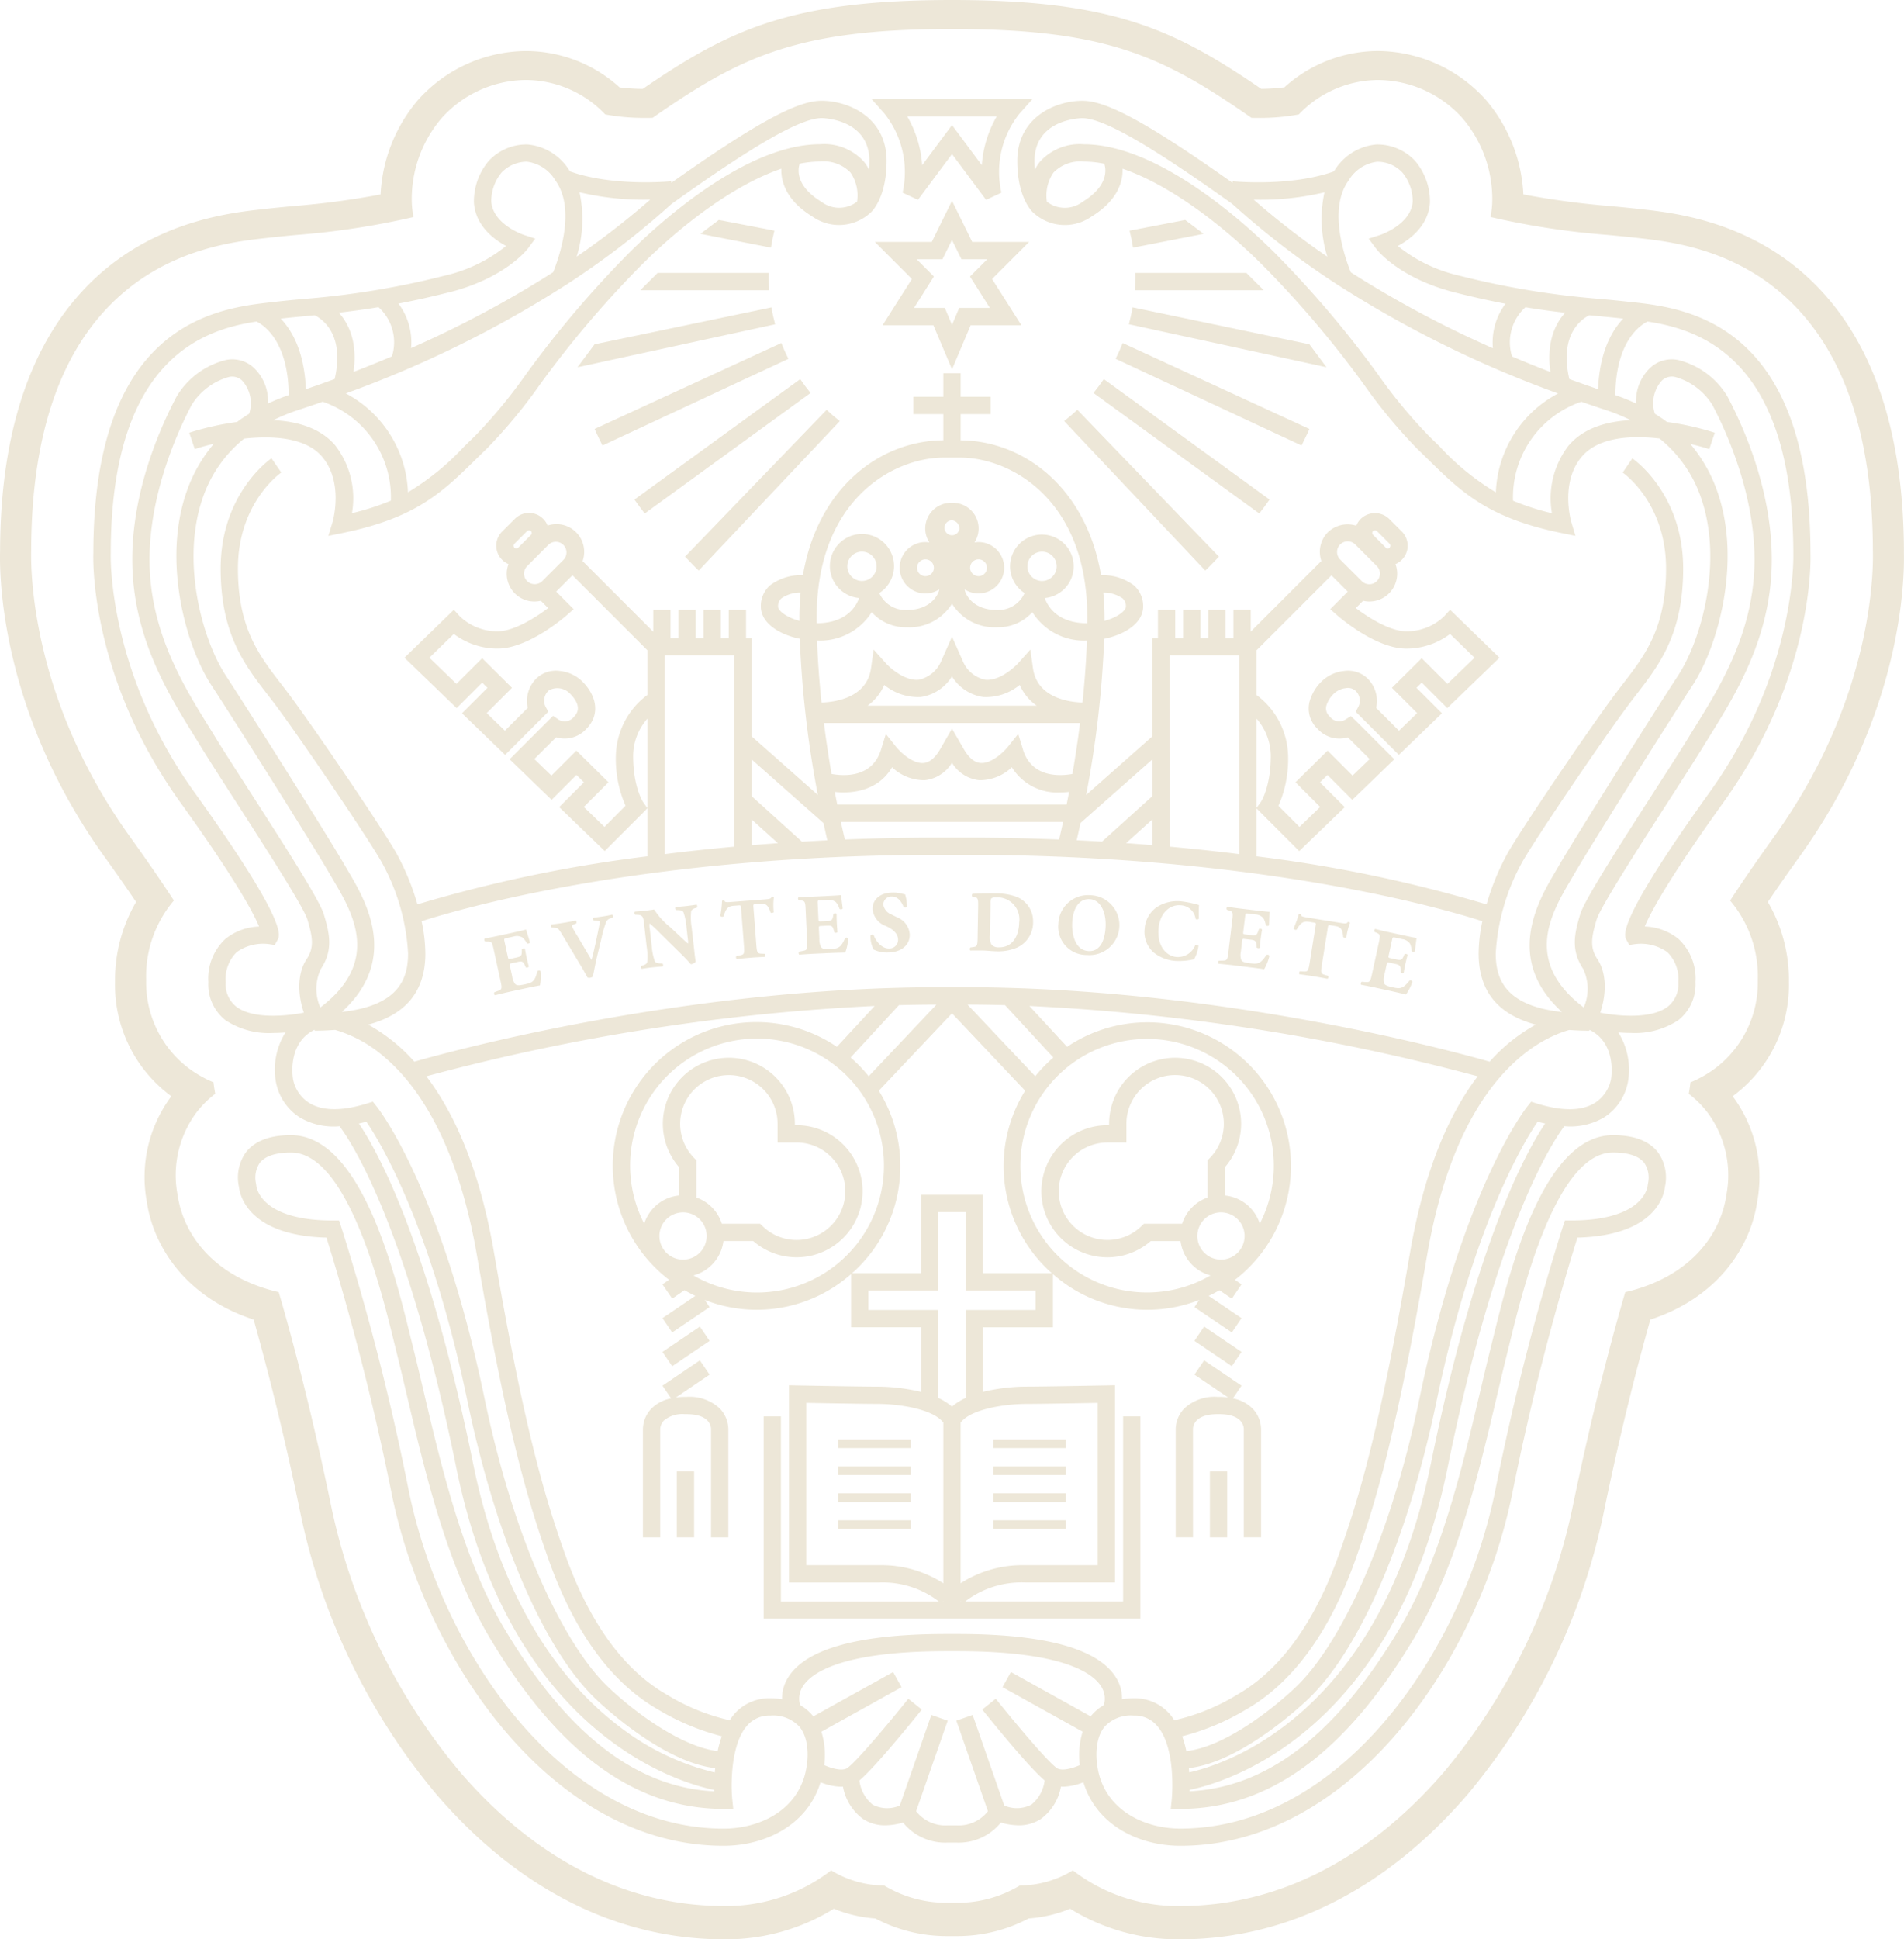 <svg xmlns="http://www.w3.org/2000/svg" xmlns:xlink="http://www.w3.org/1999/xlink" width="220.986" height="225" viewBox="0 0 220.986 225">
  <defs>
    <clipPath id="clip-path">
      <rect id="Rectangle_174" data-name="Rectangle 174" width="220.986" height="225" fill="#ede7d8"/>
    </clipPath>
  </defs>
  <g id="Group_120" data-name="Group 120" clip-path="url(#clip-path)">
    <path id="Path_848" data-name="Path 848" d="M220.977,64.029c-.031-14.676-3.964-25.552-11.688-32.328-6.942-6.089-15.076-7.007-18.543-7.4l-.325-.037c-1.172-.133-2.353-.246-3.594-.363a94.7,94.7,0,0,1-10.018-1.345,18.279,18.279,0,0,0-4.35-10.966,17,17,0,0,0-12.47-5.673c-.249,0-.5.006-.712.016a16.267,16.267,0,0,0-10.209,4.2,23.4,23.4,0,0,1-2.686.178C136.181,3.308,128.932,0,110.492,0S84.8,3.307,74.6,10.315a23.173,23.173,0,0,1-2.685-.177,16.2,16.2,0,0,0-10.17-4.2c-.254-.012-.509-.018-.759-.018a16.973,16.973,0,0,0-12.461,5.67,18.281,18.281,0,0,0-4.354,10.969A94.836,94.836,0,0,1,34.15,23.9c-1.232.115-2.415.229-3.579.362l-.317.036c-3.475.392-11.615,1.311-18.552,7.391C3.965,38.47.032,49.354.01,63.942-.076,66.924.1,82.648,12.122,99.394c1.366,1.9,2.6,3.663,3.672,5.256a17.942,17.942,0,0,0-2.441,9.3,16.008,16.008,0,0,0,6.224,13.006c.1.078.2.156.308.232a15.694,15.694,0,0,0-2.837,12.286c.744,5.025,4.4,11.007,12.389,13.624,1.462,5.171,3.447,12.833,5.438,22.5a74.288,74.288,0,0,0,15.857,32.681C60.185,219.22,71.685,225,83.988,225a23.748,23.748,0,0,0,12.793-3.548,15.656,15.656,0,0,0,4.811,1.127,17.758,17.758,0,0,0,8.342,2.048h1.12a17.737,17.737,0,0,0,8.341-2.049,15.612,15.612,0,0,0,4.811-1.126A23.753,23.753,0,0,0,137,225c12.3,0,23.8-5.78,33.256-16.714A74.288,74.288,0,0,0,186.11,175.6c1.99-9.667,3.975-17.329,5.437-22.5,7.993-2.618,11.646-8.6,12.391-13.624a15.7,15.7,0,0,0-2.838-12.286c.1-.075.2-.151.3-.229a16.01,16.01,0,0,0,6.227-13.009,17.93,17.93,0,0,0-2.442-9.3c1.079-1.6,2.308-3.356,3.673-5.256,11.967-16.668,12.2-32.264,12.113-35.365M200.8,104.482a13.574,13.574,0,0,1,3.217,9.223,12.474,12.474,0,0,1-4.819,10.147,13.114,13.114,0,0,1-3,1.726c-.042.4-.091.727-.137.984-.017.111-.037.226-.059.342a11.569,11.569,0,0,1,2.181,2.174,12.187,12.187,0,0,1,2.188,9.564c-.638,4.476-4.09,9.5-11.741,11.278-1.467,5.024-3.761,13.546-6.059,24.706a70.573,70.573,0,0,1-15.052,31.048c-8.747,10.117-19.3,15.464-30.524,15.464A19.879,19.879,0,0,1,124.52,217a11.9,11.9,0,0,1-6.151,1.757,14.031,14.031,0,0,1-7.316,2.007h-1.12a14.031,14.031,0,0,1-7.316-2.007A11.914,11.914,0,0,1,96.466,217a19.878,19.878,0,0,1-12.478,4.135c-11.223,0-21.778-5.347-30.523-15.464a70.552,70.552,0,0,1-15.052-31.048c-2.3-11.159-4.593-19.682-6.06-24.706-7.651-1.775-11.1-6.8-11.74-11.278a12.182,12.182,0,0,1,2.186-9.563,11.562,11.562,0,0,1,2.183-2.176c-.023-.12-.046-.241-.064-.358-.044-.25-.1-.578-.136-.969a13.092,13.092,0,0,1-3-1.726A12.472,12.472,0,0,1,16.965,113.7a13.576,13.576,0,0,1,3.217-9.223c-1.215-1.868-2.871-4.3-5.127-7.444C3.616,81.1,3.553,66.169,3.621,63.8c.021-13.6,3.541-23.576,10.461-29.639,6.087-5.332,13.173-6.133,16.578-6.518l.321-.036c1.142-.131,2.3-.242,3.508-.355a90.949,90.949,0,0,0,13.5-2.069,12.449,12.449,0,0,1-.186-1.466,14.431,14.431,0,0,1,3.449-10.006A13.266,13.266,0,0,1,60.99,9.279c.195,0,.393.005.592.014a12.776,12.776,0,0,1,8.66,3.979,24.6,24.6,0,0,0,4.7.406c.29,0,.561,0,.806-.01C85.972,6.552,92.522,3.362,110.492,3.362s24.522,3.19,34.751,10.307c.245.007.516.011.806.011a24.65,24.65,0,0,0,4.7-.406,12.8,12.8,0,0,1,8.689-3.981c.171-.008.363-.013.556-.013a13.283,13.283,0,0,1,9.745,4.431,14.441,14.441,0,0,1,3.446,10A12.269,12.269,0,0,1,173,25.18a90.926,90.926,0,0,0,13.5,2.069c1.209.113,2.368.224,3.515.355l.324.037c3.4.384,10.486,1.185,16.573,6.526,6.919,6.069,10.438,16.05,10.459,29.668.072,2.383.014,17.256-11.437,33.2-2.253,3.139-3.91,5.575-5.125,7.444" transform="translate(0 0)" fill="#ede7d8"/>
    <path id="Path_849" data-name="Path 849" d="M104.428,22.318l1.781.832,3.955-5.312,3.955,5.312,1.781-.832a10.794,10.794,0,0,1,2.109-9.182l1.484-1.668H100.837l1.484,1.67a10.9,10.9,0,0,1,2.107,9.18m10.924-8.844a13.071,13.071,0,0,0-1.726,5.653l-3.462-4.651L106.7,19.128a13.058,13.058,0,0,0-1.725-5.653Z" transform="translate(0.329 0.037)" fill="#ede7d8"/>
    <path id="Path_850" data-name="Path 850" d="M76.384,165.234a1.55,1.55,0,0,1,.445-.951,3.328,3.328,0,0,1,2.391-.722h.228c2.663,0,2.829,1.41,2.835,1.692v12.6h2.007V165.269a3.521,3.521,0,0,0-1.02-2.393,5.148,5.148,0,0,0-3.821-1.322H79.22a7.935,7.935,0,0,0-1.016.071l3.911-2.649-1.126-1.662-4.339,2.94,1,1.477a4.37,4.37,0,0,0-2.251,1.146,3.521,3.521,0,0,0-1.021,2.376v12.6h2.007Z" transform="translate(0.243 0.513)" fill="#ede7d8"/>
    <rect id="Rectangle_162" data-name="Rectangle 162" width="2.007" height="7.657" transform="translate(78.554 170.71)" fill="#ede7d8"/>
    <rect id="Rectangle_163" data-name="Rectangle 163" width="5.241" height="2.007" transform="matrix(0.828, -0.561, 0.561, 0.828, 76.892, 156.848)" fill="#ede7d8"/>
    <path id="Path_851" data-name="Path 851" d="M112.512,27.994l-2.35-4.771-2.35,4.771h-6.6l4.295,4.3-3.4,5.362H108l2.165,5.117,2.165-5.117h5.885l-3.4-5.362,4.295-4.3ZM111,35.645l-.837,1.974-.835-1.974h-3.569l2.3-3.639L106.058,30h3l1.1-2.236,1.1,2.236h3l-2.007,2.007,2.306,3.639Z" transform="translate(0.33 0.076)" fill="#ede7d8"/>
    <path id="Path_852" data-name="Path 852" d="M189.478,35.03l-.326-.037c-1.1-.126-2.212-.232-3.37-.341a97.067,97.067,0,0,1-16.469-2.715A17.448,17.448,0,0,1,162.2,28.5c1.469-.79,3.558-2.373,3.732-5.044a7.314,7.314,0,0,0-1.688-4.789,5.993,5.993,0,0,0-4.536-1.942,6.367,6.367,0,0,0-4.845,3c-.028.039-.046.082-.074.121-5.084,1.811-11.686,1.155-11.753,1.147l-.019.18c-11.1-7.859-15.042-9.518-17.444-9.518-3.03,0-7.537,1.858-7.537,6.977,0,3.363,1.064,5.072,1.57,5.694l0,.01.085.093c.054.061.1.105.125.134a5.378,5.378,0,0,0,6.835.525c2.918-1.784,3.667-3.936,3.6-5.554,5.551,1.883,11.722,6.66,16.257,11.193a118.923,118.923,0,0,1,11.808,13.916,60.3,60.3,0,0,0,6.124,7.376c.442.425.867.841,1.28,1.247,3.87,3.794,6.926,6.791,15.454,8.532l1.64.333-.48-1.605c-.014-.046-1.339-4.617,1.247-7.613,1.964-2.274,5.756-2.449,9-2.074a15.077,15.077,0,0,1,4.8,6.844c2.619,7.482.016,16.6-2.668,20.685-2.332,3.549-11.775,18.5-13.841,22.074l-.353.6c-2.008,3.4-6.007,10.18.736,16.335-6.734-.743-7.688-3.96-7.688-6.809a24.611,24.611,0,0,1,3.061-10.556c1.55-2.767,9.24-14.088,12.232-18.115.344-.465.694-.918,1.043-1.37,2.664-3.454,5.418-7.027,5.418-14.6,0-8.629-5.661-12.62-5.9-12.786L188.3,54.789c.206.143,5.034,3.6,5.034,11.134,0,6.892-2.429,10.043-5,13.378-.356.461-.712.924-1.065,1.4-3.019,4.062-10.8,15.517-12.37,18.331a28.793,28.793,0,0,0-2.4,5.859A161.65,161.65,0,0,0,145.8,99.316V93.748l4.959,4.959,5.286-5.1-2.877-2.877.866-.856,2.886,2.887,4.874-4.706L157.34,83.6l-.581-.551-.675.419a1.362,1.362,0,0,1-1.766-.358,1.252,1.252,0,0,1-.414-1.259,3.188,3.188,0,0,1,.891-1.422,2.345,2.345,0,0,1,1.374-.626,1.332,1.332,0,0,1,1.064.249,1.576,1.576,0,0,1,.428,1.829l-.348.655,5.008,5.009,5-4.828-2.954-2.954.613-.607,2.961,2.961L174,76.271l-5.731-5.562-.7.766a6.247,6.247,0,0,1-4.375,1.731c-1.9,0-4.408-1.59-5.866-2.695l.846-.846a3.268,3.268,0,0,0,.716.087,3.23,3.23,0,0,0,3.039-4.342,2.323,2.323,0,0,0,.737-3.779l-1.477-1.476a2.378,2.378,0,0,0-3.283,0,2.3,2.3,0,0,0-.521.8,3.314,3.314,0,0,0-3.295.752,3.235,3.235,0,0,0-.762,3.339l-8.2,8.2V70.707h-2.007V74h-.912v-3.29H140.2V74h-.913v-3.29h-2.007V74h-.912v-3.29h-2.007V74h-.646v11.39l-7.687,6.807a120.739,120.739,0,0,0,2.094-18.12c2.383-.486,4.52-1.818,4.52-3.74a3.194,3.194,0,0,0-1.044-2.439,6.009,6.009,0,0,0-3.837-1.2c-1.758-10.261-9.058-15.614-16.3-15.648V48.005h3.476V46H111.46V43.266h-2.007V46h-3.476v2.007h3.476v3.037c-7.246.034-14.545,5.388-16.3,15.648a6.011,6.011,0,0,0-3.838,1.2,3.194,3.194,0,0,0-1.044,2.439c0,1.922,2.138,3.255,4.52,3.74a120.858,120.858,0,0,0,2.095,18.12L87.2,85.387V74h-.646v-3.29H84.543V74H83.63v-3.29H81.623V74h-.912v-3.29H78.7V74h-.912v-3.29H75.786v2.548l-8.2-8.2A3.218,3.218,0,0,0,63.52,60.94a2.293,2.293,0,0,0-.514-.785,2.324,2.324,0,0,0-3.284,0l-1.476,1.476a2.316,2.316,0,0,0,.737,3.777,3.213,3.213,0,0,0,3.755,4.256l.846.847c-1.458,1.1-3.971,2.695-5.866,2.695a6.253,6.253,0,0,1-4.376-1.731l-.7-.766-5.732,5.562,6.057,5.848,2.961-2.961.613.607-2.953,2.954,5,4.828,5.01-5.009-.349-.655a1.587,1.587,0,0,1,.428-1.829,2.03,2.03,0,0,1,2.439.377c.72.719,1.388,1.77.477,2.681a1.363,1.363,0,0,1-1.751.368l-.685-.463-5.045,5.035,4.874,4.706,2.887-2.887.866.856L64.865,93.6l5.285,5.1,4.371-4.371.588-.6v5.583a161.6,161.6,0,0,0-26.694,5.574,28.884,28.884,0,0,0-2.4-5.859c-1.607-2.87-9.27-14.157-12.37-18.331-.352-.475-.709-.937-1.064-1.4-2.572-3.336-5-6.486-5-13.379,0-7.536,4.829-10.991,5.034-11.134l-.572-.825-.568-.827c-.241.166-5.9,4.157-5.9,12.786,0,7.577,2.754,11.148,5.419,14.6.348.451.7.9,1.043,1.369,3,4.034,10.686,15.358,12.23,18.115a24.6,24.6,0,0,1,3.061,10.556c0,2.849-.954,6.066-7.688,6.809,6.743-6.155,2.745-12.936.737-16.334l-.352-.6c-2.068-3.571-11.512-18.526-13.842-22.074-2.685-4.084-5.287-13.2-2.668-20.686A15.084,15.084,0,0,1,28.3,50.851c3.38-.368,7.133-.122,9.018,2.062,2.587,3,1.262,7.567,1.248,7.611l-.489,1.611,1.649-.337c8.529-1.741,11.585-4.737,15.454-8.533.414-.405.838-.821,1.279-1.246a60.164,60.164,0,0,0,6.126-7.378A119,119,0,0,1,74.4,30.726C78.93,26.191,85.1,21.415,90.652,19.533c-.064,1.617.685,3.77,3.6,5.553a5.378,5.378,0,0,0,6.8-.494c.027-.025.086-.084.164-.173l.079-.085,0-.01c.506-.622,1.57-2.332,1.57-5.694,0-5.119-4.508-6.977-7.536-6.977-2.4,0-6.345,1.659-17.445,9.518l-.018-.18c-.067.007-6.669.663-11.753-1.147-.028-.039-.046-.082-.074-.121a6.371,6.371,0,0,0-4.847-3,5.974,5.974,0,0,0-4.534,1.942,7.309,7.309,0,0,0-1.689,4.789c.177,2.672,2.264,4.255,3.733,5.044a17.471,17.471,0,0,1-7.11,3.441,97.092,97.092,0,0,1-16.47,2.715c-1.158.109-2.269.215-3.369.341l-.327.037c-6.173.7-20.628,2.331-20.627,29.1-.023.575-.452,14.233,10.08,28.9,6.486,9.033,8.518,12.884,9.153,14.43a6.538,6.538,0,0,0-3.908,1.437,6.277,6.277,0,0,0-1.979,5.013,5.269,5.269,0,0,0,2,4.422,9.12,9.12,0,0,0,5.514,1.477c.5,0,.976-.026,1.439-.062a8.107,8.107,0,0,0-1.1,5.789,6.249,6.249,0,0,0,2.758,4.069,7.716,7.716,0,0,0,4.614,1.024c1.262,1.658,7.79,11.3,13.543,39.57,6.31,31.007,25.858,36.6,29.966,37.434,0,.049,0,.113,0,.161-9.095-.446-17.084-6.64-24.389-18.9-4.758-7.98-7.306-18.8-9.352-27.493-.406-1.728-.794-3.373-1.175-4.9l-.3-1.21c-1.875-7.67-5.777-23.629-13.928-23.629-2.458,0-4.223.677-5.245,2.011a5.045,5.045,0,0,0-.788,4c.088.853,1,5.634,10.155,5.875a298.584,298.584,0,0,1,7.588,29.82c4.066,19.752,18.942,40.745,38.5,40.745,4.688,0,9.707-2.3,11.252-7.373a6.744,6.744,0,0,0,2.392.517c.071,0,.141-.009.213-.012a5.959,5.959,0,0,0,2.345,3.764,4.619,4.619,0,0,0,2.565.725,7.337,7.337,0,0,0,2.06-.323,6.283,6.283,0,0,0,5.12,2.329h1.12a6.283,6.283,0,0,0,5.12-2.329,7.331,7.331,0,0,0,2.06.323,4.611,4.611,0,0,0,2.564-.725,5.95,5.95,0,0,0,2.345-3.764c.071,0,.142.012.214.012a6.754,6.754,0,0,0,2.393-.517c1.544,5.071,6.562,7.373,11.251,7.373,19.558,0,34.433-20.992,38.5-40.745a298.536,298.536,0,0,1,7.586-29.82c9.157-.241,10.067-5.022,10.156-5.875a5.042,5.042,0,0,0-.788-4c-1.023-1.334-2.787-2.012-5.246-2.012-8.151,0-12.052,15.959-13.927,23.629l-.3,1.21c-.382,1.529-.771,3.175-1.178,4.9-2.047,8.692-4.594,19.51-9.35,27.488-7.307,12.256-15.295,18.449-24.389,18.9,0-.047,0-.111,0-.161,4.11-.839,23.657-6.428,29.964-37.433,5.754-28.27,12.282-37.91,13.544-39.57a7.709,7.709,0,0,0,4.613-1.024,6.232,6.232,0,0,0,2.75-4.024,8.164,8.164,0,0,0-1.1-5.834c.463.036.943.062,1.441.062a9.121,9.121,0,0,0,5.515-1.477,5.27,5.27,0,0,0,2-4.422,6.274,6.274,0,0,0-1.98-5.013,6.534,6.534,0,0,0-3.908-1.437c.636-1.546,2.667-5.4,9.153-14.43,10.533-14.671,10.1-28.329,10.081-28.863,0-26.813-14.455-28.447-20.628-29.144M159.327,61.574a.317.317,0,0,1,.445,0l1.477,1.476a.321.321,0,0,1,0,.446.269.269,0,0,1-.446,0l-1.476-1.477a.318.318,0,0,1,0-.445m-3.815,1.557a1.243,1.243,0,0,1,1.748,0l2.506,2.507a1.236,1.236,0,0,1-1.748,1.748l-2.506-2.506a1.237,1.237,0,0,1,0-1.749M145.8,75.415l8.7-8.7,1.891,1.892-2.033,2.032.8.706c.181.159,4.444,3.87,8.026,3.87a8.417,8.417,0,0,0,5.081-1.7l2.839,2.755-3.147,3.039-2.981-2.98-3.462,3.434,2.935,2.934-2.113,2.041-2.649-2.65a3.647,3.647,0,0,0-1.046-3.45,3.27,3.27,0,0,0-2.7-.826,4.359,4.359,0,0,0-2.577,1.2A5.183,5.183,0,0,0,151.95,81.4a3.23,3.23,0,0,0,.949,3.134,3.412,3.412,0,0,0,3.506.975l2.528,2.524-1.984,1.916-2.9-2.9-3.721,3.676,2.861,2.861-2.4,2.316-2.444-2.444a13.526,13.526,0,0,0,1.122-5.806,9.039,9.039,0,0,0-3.663-7.053Zm0,7.919a6.6,6.6,0,0,1,1.656,4.311c0,3.684-1.161,5.38-1.167,5.388l-.49.666ZM130.257,69.385a1.193,1.193,0,0,1,.382.949c0,.485-.956,1.254-2.477,1.662,0-.149,0-.3,0-.449,0-.982-.057-1.92-.144-2.834a3.866,3.866,0,0,1,2.235.672M92.749,71.547c0,.149,0,.3,0,.449-1.521-.408-2.477-1.178-2.477-1.662a1.2,1.2,0,0,1,.382-.949,3.858,3.858,0,0,1,2.235-.672c-.086.914-.143,1.852-.143,2.834m91.676-35.009,1.169.111c.95.09,1.867.18,2.774.278-1.335,1.4-2.747,3.884-2.919,8.19q-1.621-.549-3.341-1.178c-1.2-5.2,1.456-6.977,2.317-7.4m-7.406-.93c1.662.274,3.182.476,4.606.638-1.162,1.289-2.193,3.442-1.711,6.873-1.446-.556-2.938-1.159-4.453-1.8a5.474,5.474,0,0,1,1.558-5.712m-20.53-14.7a4.491,4.491,0,0,1,3.31-2.18,3.957,3.957,0,0,1,2.934,1.255,5.257,5.257,0,0,1,1.2,3.34c-.177,2.7-3.74,3.885-3.773,3.9l-1.34.427.841,1.128c.1.141,2.638,3.456,9.16,5.112,2.154.547,4.1.971,5.88,1.313a7.462,7.462,0,0,0-1.462,5.161,122.469,122.469,0,0,1-16.489-8.806c-.716-1.776-2.655-7.354-.261-10.646m-10.42,2.224a32,32,0,0,0,7.621-.86,14.743,14.743,0,0,0,.331,7.468,91.44,91.44,0,0,1-8.536-6.614c.189,0,.381.005.584.005m-20.457.245a3.4,3.4,0,0,1-4.137-.016,4.708,4.708,0,0,1,.758-3.372,4.332,4.332,0,0,1,3.529-1.285,12.038,12.038,0,0,1,2.375.252c.22.68.482,2.583-2.525,4.421m41.524,28.459c-.418-.41-.848-.831-1.294-1.261a58.786,58.786,0,0,1-5.909-7.133,120.752,120.752,0,0,0-12-14.131c-2.959-2.96-13.3-12.613-22.174-12.613a6.2,6.2,0,0,0-5.1,2.037,5.026,5.026,0,0,0-.576.9c-.026-.312-.045-.637-.045-1,0-4.913,5.475-4.97,5.53-4.97,2.41,0,7.756,3.051,17.335,9.892.124.089.364.308.727.632a96.2,96.2,0,0,0,11.529,8.773l.01.022.014-.007a127.916,127.916,0,0,0,25.622,12.633,13.562,13.562,0,0,0-7.223,11.469,29.643,29.643,0,0,1-6.455-5.242m14.938-.232a10,10,0,0,0-1.974,7.9,28.9,28.9,0,0,1-4.515-1.453A11.7,11.7,0,0,1,183.5,46.571q1.481.516,2.989,1.011a21.468,21.468,0,0,1,2.745,1.13c-2.728.131-5.418.875-7.157,2.889m.192,50.462.361-.616c2.055-3.55,11.459-18.442,13.783-21.977,2.91-4.429,5.729-14.323,2.884-22.451a17.4,17.4,0,0,0-3.147-5.552c1.307.308,2.168.591,2.2.6l.64-1.9a32.368,32.368,0,0,0-5.553-1.249c-.442-.336-.915-.647-1.4-.95a3.9,3.9,0,0,1,.83-3.868,1.686,1.686,0,0,1,1.529-.4,7.449,7.449,0,0,1,4.3,3.215c1.54,2.909,5.1,10.55,4.895,18.639-.2,7.953-4.029,14.126-6.824,18.634-.268.433-.528.852-.774,1.256-.876,1.436-2.38,3.772-3.972,6.247-4.771,7.416-8.186,12.788-8.66,14.373-.678,2.258-1.082,4.157.353,6.312a5.4,5.4,0,0,1,.067,4.473c-7.086-5.343-3.744-11.006-1.509-14.787M135.725,76H143.8V99.058q-3.81-.477-8.072-.866Zm-2.007,12.063v4.259l-5.845,5.283q-1.452-.086-2.944-.158c.123-.532.276-1.208.445-2Zm0,6.964v2.991q-1.5-.123-3.052-.232ZM97.143,93.315c-.093-.464-.189-.957-.286-1.472,2.2.239,5.1-.219,6.647-2.861a5.416,5.416,0,0,0,3.8,1.5,4.235,4.235,0,0,0,3.151-2.025,4.232,4.232,0,0,0,3.148,2.025,5.421,5.421,0,0,0,3.8-1.5,6.213,6.213,0,0,0,5.637,2.92,9.325,9.325,0,0,0,1.009-.061c-.1.515-.194,1.009-.287,1.474Zm26.209,2.007c-.183.842-.342,1.532-.462,2.04-3.488-.139-7.133-.22-10.94-.22h-2.987c-3.806,0-7.451.08-10.94.22-.121-.508-.28-1.2-.462-2.04ZM118.7,86.93l-.561-1.814L116.951,86.6c-.415.522-1.873,1.987-3.186,1.884-.713-.056-1.376-.615-1.971-1.666L110.456,84.5l-1.338,2.329c-.591,1.044-1.252,1.6-1.964,1.66-1.3.1-2.742-1.325-3.19-1.884l-1.183-1.485-.561,1.814c-1.026,3.321-4.378,3.074-5.741,2.823-.309-1.791-.617-3.786-.886-5.91h29.728c-.269,2.124-.576,4.119-.886,5.91-1.361.251-4.712.5-5.74-2.823m-18.041-5.094a5.807,5.807,0,0,0,1.941-2.412,6.207,6.207,0,0,0,4.233,1.4,5.087,5.087,0,0,0,3.624-2.394,5.1,5.1,0,0,0,3.634,2.394,6.19,6.19,0,0,0,4.232-1.4,5.785,5.785,0,0,0,1.973,2.412Zm-5.9-10.289c0-13.575,8.832-18.5,14.769-18.5h1.866c5.936,0,14.769,4.927,14.769,18.5,0,.241,0,.482-.006.722-1.453.005-3.961-.384-4.931-2.924a3.691,3.691,0,1,0-2.34-.579,3.323,3.323,0,0,1-3.2,1.963c-2.934,0-3.636-1.957-3.7-2.151,0,0-.024-.1-.055-.24a2.979,2.979,0,1,0,1.606-5.487,2.9,2.9,0,0,0-.47.047,2.974,2.974,0,0,0-2.5-4.6c-.038,0-.074.009-.112.011s-.074-.011-.113-.011a2.975,2.975,0,0,0-2.5,4.6,2.884,2.884,0,0,0-.469-.047,2.982,2.982,0,1,0,0,5.964,2.954,2.954,0,0,0,1.615-.483c-.031.126-.054.212-.055.216-.07.223-.774,2.18-3.706,2.18a3.322,3.322,0,0,1-3.2-1.963,3.723,3.723,0,1,0-2.341.578c-.969,2.54-3.476,2.929-4.93,2.924,0-.241-.006-.481-.006-.721M120.91,67.37a1.7,1.7,0,1,1,1.7-1.7,1.706,1.706,0,0,1-1.7,1.7m-8.349-1.536a.976.976,0,1,1,.976.976.977.977,0,0,1-.976-.976M111.32,61.28a.868.868,0,1,1-.863-.953.967.967,0,0,1,.863.953m-2.967,4.554a.976.976,0,1,1-.976-.975.978.978,0,0,1,.976.975m-6.646-.168a1.7,1.7,0,1,1-1.7-1.7,1.706,1.706,0,0,1,1.7,1.7m-6.9,8.609a7.064,7.064,0,0,0,6.331-3.289,5.3,5.3,0,0,0,4.1,1.75A5.782,5.782,0,0,0,110.458,70a5.781,5.781,0,0,0,5.226,2.735,5.3,5.3,0,0,0,4.1-1.749,7.065,7.065,0,0,0,6.332,3.288c-.083,2.454-.269,4.882-.515,7.2-1.723-.063-5.278-.607-5.747-4l-.3-2.147-1.445,1.614c-.019.021-1.95,2.091-3.806,1.884a3.61,3.61,0,0,1-2.555-2.088l-1.29-2.909-1.248,2.822a3.674,3.674,0,0,1-2.591,2.174c-1.568.176-3.287-1.3-3.812-1.883l-1.446-1.614-.3,2.147c-.468,3.392-4.023,3.935-5.746,4-.246-2.317-.431-4.744-.515-7.2M87.2,88.068l8.343,7.388c.169.788.321,1.464.445,2q-1.494.071-2.945.158L87.2,92.326Zm0,6.963,3.052,2.759q-1.552.108-3.052.232ZM77.116,76h8.073V98.193q-4.257.384-8.073.866ZM59.665,63.5a.321.321,0,0,1,0-.446l1.476-1.476a.319.319,0,0,1,.224-.091.316.316,0,0,1,.224.537L60.111,63.5a.321.321,0,0,1-.446,0m3.231,3.89a1.272,1.272,0,0,1-1.747,0,1.238,1.238,0,0,1,0-1.748l2.506-2.507A1.236,1.236,0,0,1,65.4,64.88ZM70.125,95.9l-2.4-2.316,2.861-2.861-3.722-3.676-2.9,2.9L61.98,88.029l2.528-2.524a3.414,3.414,0,0,0,3.507-.975c1.532-1.531,1.344-3.7-.477-5.518a4.351,4.351,0,0,0-2.577-1.2,3.273,3.273,0,0,0-2.7.826,3.644,3.644,0,0,0-1.045,3.45l-2.65,2.65-2.113-2.041,2.934-2.934-3.461-3.434-2.981,2.98L49.8,76.267l2.839-2.755a8.419,8.419,0,0,0,5.081,1.7c3.582,0,7.847-3.711,8.026-3.87l.8-.705L64.516,68.6l1.891-1.891,8.7,8.7v5.178a9.035,9.035,0,0,0-3.663,7.052,13.522,13.522,0,0,0,1.123,5.806Zm4.5-2.854c-.012-.016-1.174-1.712-1.174-5.4a6.6,6.6,0,0,1,1.656-4.31V93.729ZM49.333,110.568a18.53,18.53,0,0,0-.434-3.725c4.31-1.39,25.763-7.7,60.064-7.7h2.987c34.3,0,55.754,6.306,60.064,7.7a18.6,18.6,0,0,0-.434,3.725c0,4.347,2.19,7.078,6.633,8.272a20.2,20.2,0,0,0-5.356,4.3c-4.29-1.23-31.365-8.639-61.093-8.639h-2.612c-29.728,0-56.8,7.409-61.094,8.639a20.189,20.189,0,0,0-5.356-4.3c4.442-1.194,6.633-3.925,6.633-8.272m92.341,30.053a2.741,2.741,0,1,1-2.741,2.742,2.744,2.744,0,0,1,2.741-2.742m-4.5,1.318h-4.442l-.292.284a5.654,5.654,0,1,1-3.942-9.708H130.7v-2.173a5.654,5.654,0,1,1,9.708,3.943l-.284.292V138.9a4.735,4.735,0,0,0-2.955,3.043m4.961-3.279v-3.285a7.661,7.661,0,1,0-13.437-5.033v.167h-.2a7.661,7.661,0,1,0,5.032,13.437h3.46a4.729,4.729,0,0,0,3.482,3.989,14.709,14.709,0,1,1,5.711-6,4.727,4.727,0,0,0-4.048-3.276m-22.007-13.833-7.864-8.316q2.19.006,4.354.066l5.608,6.075a16.865,16.865,0,0,0-2.1,2.175m-1.175,1.679a16.575,16.575,0,0,0,3.1,21.171h-8v-9.1h-7.186v9.1H98.859a16.577,16.577,0,0,0,3.105-21.171l8.494-8.981Zm-7.489,57.152V165.022c1.179-1.591,5.177-2.178,7.676-2.178,1.576,0,6.167-.082,8.236-.121v18.833h-8.445a13.241,13.241,0,0,0-7.466,2.1m.048,2.1h-.048v-.047Zm.536-23.6a6.533,6.533,0,0,0-1.587,1.005,6.577,6.577,0,0,0-1.586-1.005V151.947h-8.12v-2.263h8.12v-9.1h3.173v9.1h8.118v2.263h-8.118Zm-10.057,19.4H93.541V162.722c2.07.039,6.66.121,8.237.121,2.5,0,6.5.587,7.676,2.178v18.637a13.238,13.238,0,0,0-7.466-2.1m7.466,4.159v.041h-.042Zm-17.033-53.2a5.654,5.654,0,1,1-3.943,9.708l-.292-.284H83.744A4.735,4.735,0,0,0,80.79,138.9v-4.319l-.284-.292a5.654,5.654,0,1,1,9.708-3.943v2.173Zm-13.182,8.105a2.741,2.741,0,1,1-2.74,2.742,2.745,2.745,0,0,1,2.74-2.742m4.689,3.325h3.459a7.661,7.661,0,1,0,5.033-13.437h-.2v-.167a7.661,7.661,0,1,0-13.437,5.034v3.284a4.724,4.724,0,0,0-4.048,3.277,14.73,14.73,0,1,1,5.711,6,4.73,4.73,0,0,0,3.482-3.989m16.862-19.117a16.8,16.8,0,0,0-2.1-2.175l5.608-6.076q2.166-.057,4.355-.066ZM97.1,121.415a16.666,16.666,0,0,0-19.48,27.03l-.77.531,1.138,1.652,1.421-.978c.408.238.828.456,1.257.66l-3.809,2.581,1.126,1.661,4.339-2.941-.562-.83a16.535,16.535,0,0,0,16.984-3v6.172h8.12v7.5a22.021,22.021,0,0,0-5.087-.612c-2,0-9.148-.138-9.22-.14l-1.023-.02v22.885h10.453a10.679,10.679,0,0,1,6.934,2.193H90.6V164.291H88.6v23.471h43.724V164.291h-2.007v21.465h-18.32a10.73,10.73,0,0,1,6.934-2.193h10.452V160.677l-1.023.02c-.071,0-7.223.14-9.219.14a22.054,22.054,0,0,0-5.086.611v-7.494h8.118v-6.171a16.537,16.537,0,0,0,16.984,3l-.561.83,4.34,2.941,1.125-1.661-3.81-2.581c.426-.2.843-.418,1.248-.654l1.436.976,1.129-1.66-.771-.524a16.668,16.668,0,0,0-19.477-27.034l-4.377-4.741a245.064,245.064,0,0,1,52.031,8.16c-3.17,4.179-6.165,10.612-7.868,20.553-3.558,20.775-5.986,28.553-8.171,34.74-2.835,8.034-6.829,13.568-11.871,16.448a24.168,24.168,0,0,1-7.3,2.972,6.46,6.46,0,0,0-.55-.747,5.367,5.367,0,0,0-4.155-1.8,8.784,8.784,0,0,0-1.362.106,4.582,4.582,0,0,0-.718-2.544c-2.084-3.336-8.276-5.028-18.4-5.028H109.85c-10.128,0-16.32,1.693-18.4,5.028a4.58,4.58,0,0,0-.717,2.544A8.784,8.784,0,0,0,89.366,197a5.364,5.364,0,0,0-4.155,1.8,6.262,6.262,0,0,0-.55.747,24.175,24.175,0,0,1-7.3-2.972c-5.04-2.88-9.034-8.414-11.871-16.448-2.183-6.187-4.612-13.965-8.17-34.74-1.7-9.941-4.7-16.374-7.868-20.553a245.064,245.064,0,0,1,52.031-8.16ZM28.881,47.968c-.485.3-.957.615-1.4.951a32.4,32.4,0,0,0-5.551,1.248l.64,1.9c.567-.191,1.328-.41,2.212-.617A17.387,17.387,0,0,0,21.62,57.02c-2.845,8.127-.026,18.022,2.884,22.451,2.323,3.535,11.727,18.427,13.783,21.977l.361.616c2.234,3.781,5.576,9.444-1.51,14.787a5.408,5.408,0,0,1,.067-4.473c1.437-2.154,1.032-4.052.354-6.312-.476-1.585-3.888-6.956-8.658-14.369-1.593-2.476-3.1-4.816-3.974-6.251q-.37-.606-.777-1.259c-2.793-4.507-6.621-10.68-6.822-18.631-.2-8.09,3.356-15.729,4.895-18.639a7.452,7.452,0,0,1,4.3-3.215,1.686,1.686,0,0,1,1.528.4,3.9,3.9,0,0,1,.831,3.868M40.816,59.5a10.007,10.007,0,0,0-1.976-7.9c-1.74-2.015-4.43-2.758-7.158-2.888a21.548,21.548,0,0,1,2.746-1.131q1.511-.494,2.989-1.011a11.705,11.705,0,0,1,7.914,11.478A28.959,28.959,0,0,1,40.816,59.5M99.439,23.357a3.394,3.394,0,0,1-4.137.016c-3.008-1.837-2.746-3.74-2.525-4.42a12.038,12.038,0,0,1,2.375-.252,4.33,4.33,0,0,1,3.528,1.285,4.709,4.709,0,0,1,.759,3.371M67.225,22.27a32,32,0,0,0,7.621.86c.2,0,.4,0,.584-.005a91.429,91.429,0,0,1-8.536,6.613,14.739,14.739,0,0,0,.331-7.467m-1.488,10.71.011-.023a96.311,96.311,0,0,0,11.525-8.77c.365-.325.6-.544.729-.633,9.578-6.842,14.925-9.893,17.335-9.893.055,0,5.53.057,5.53,4.97,0,.36-.019.686-.045,1a4.977,4.977,0,0,0-.577-.9,6.2,6.2,0,0,0-5.095-2.037c-8.872,0-19.216,9.653-22.174,12.613a120.649,120.649,0,0,0-12,14.13,58.8,58.8,0,0,1-5.909,7.134c-.447.43-.876.851-1.294,1.261a29.682,29.682,0,0,1-6.457,5.242A13.558,13.558,0,0,0,40.1,45.605,127.952,127.952,0,0,0,65.723,32.972Zm-13.642.9c6.523-1.655,9.055-4.971,9.16-5.112l.833-1.123-1.329-.431c-.037-.012-3.6-1.2-3.777-3.9a5.257,5.257,0,0,1,1.2-3.34,4.113,4.113,0,0,1,2.932-1.255,4.489,4.489,0,0,1,3.311,2.18c2.395,3.292.456,8.869-.26,10.646a122.455,122.455,0,0,1-16.488,8.8,7.47,7.47,0,0,0-1.463-5.161c1.785-.341,3.726-.765,5.88-1.312m-8.2,1.726a5.472,5.472,0,0,1,1.559,5.712c-1.517.641-3.008,1.244-4.454,1.8.484-3.431-.548-5.584-1.71-6.873,1.424-.163,2.943-.364,4.6-.638M35.32,36.649l1.17-.111c.86.424,3.516,2.205,2.317,7.4q-1.722.631-3.341,1.178c-.173-4.306-1.583-6.794-2.918-8.19.907-.1,1.823-.188,2.773-.278m-7.944,80.1a3.321,3.321,0,0,1-1.216-2.831,4.4,4.4,0,0,1,1.272-3.485,5.277,5.277,0,0,1,3.733-.935l.686.1.339-.6c.286-.508,1.154-2.052-9.672-17.13-10.109-14.081-9.71-27.52-9.7-27.693,0-22.488,10.666-25.968,16.92-26.906.844.409,3.678,2.271,3.739,8.532a23.974,23.974,0,0,0-2.413.979,5.316,5.316,0,0,0-1.628-4.133,3.659,3.659,0,0,0-3.234-.923,9.278,9.278,0,0,0-5.747,4.256c-2,3.787-5.336,11.373-5.128,19.629.216,8.494,4.208,14.935,7.123,19.637q.4.646.767,1.246c.889,1.457,2.331,3.7,4,6.292,3.373,5.243,7.993,12.422,8.423,13.859.653,2.174.783,3.3-.1,4.622-1.018,1.529-1.092,3.911-.309,6.189-2.145.409-5.956.755-7.852-.705m8.479,11.18a4.192,4.192,0,0,1-1.873-2.719c-.034-.185-.732-4.2,2.5-5.779v.113c.841,0,1.627-.036,2.384-.091a15.291,15.291,0,0,1,5.593,3.05c3.672,3.058,8.539,9.57,10.876,23.222,3.584,20.929,6.044,28.8,8.256,35.069,3,8.5,7.3,14.4,12.767,17.522a27.645,27.645,0,0,0,7.381,3.088,12.765,12.765,0,0,0-.483,1.717c-3.846-.414-9.23-4.088-12.8-7.518-4.414-4.245-10.483-15.263-14.272-33.453-5.06-24.291-12.215-33.454-12.518-33.831l-.427-.537-.655.2c-2.929.914-5.194.895-6.735-.057m36.087,72.417C66.1,195.96,58.4,187.1,54.884,169.807c-5.216-25.63-11-36.142-13.267-39.493.287-.063.574-.126.872-.208,1.551,2.267,7.453,11.891,11.736,32.452,3.3,15.828,8.848,28.721,14.846,34.489.82.789,7.839,7.373,13.9,8.053-.015.171-.03.34-.041.506a29.175,29.175,0,0,1-10.986-5.261m21.663,4.382-.008.051c-.676,5.072-5.331,7.342-9.645,7.342-18.5,0-32.628-20.168-36.534-39.143a287.287,287.287,0,0,0-7.873-30.73l-.23-.681H38.6c-8.5,0-8.878-3.925-8.89-4.074l-.032-.218a3.074,3.074,0,0,1,.425-2.382c.626-.8,1.852-1.213,3.644-1.213,6.576,0,10.5,16.055,11.979,22.1l.3,1.218c.379,1.519.765,3.156,1.17,4.874,2.078,8.829,4.665,19.815,9.581,28.061,7.983,13.392,16.874,19.9,27.179,19.9h1.113l-.114-1.107c-.172-1.657-.192-6.432,1.751-8.587a3.4,3.4,0,0,1,2.665-1.133,4.155,4.155,0,0,1,3.365,1.275c1.369,1.645.88,4.416.875,4.444m32.956-5.622-9.271-5.151-.974,1.754,9.3,5.168a9.227,9.227,0,0,0-.331,3.879c-.932.411-2.11.711-2.654.348-1.027-.685-4.9-5.3-7.1-8.052l-1.567,1.254c.568.71,5.335,6.645,7.239,8.226a4.251,4.251,0,0,1-1.536,2.808,3.649,3.649,0,0,1-3.151.105l-3.667-10.509-1.894.66,3.667,10.51a4.3,4.3,0,0,1-3.607,1.642H109.9a4.3,4.3,0,0,1-3.607-1.642l3.668-10.51-1.9-.66L104.4,209.443a3.653,3.653,0,0,1-3.145-.1,4.214,4.214,0,0,1-1.542-2.811c1.9-1.58,6.671-7.516,7.239-8.227l-1.567-1.254c-2.2,2.751-6.072,7.367-7.1,8.052-.546.363-1.723.063-2.653-.348a9.233,9.233,0,0,0-.332-3.879l9.3-5.168-.974-1.754L94.352,199.1c-.025-.031-.045-.064-.071-.1a5.134,5.134,0,0,0-1.45-1.207,2.59,2.59,0,0,1,.317-2.176c.952-1.525,4.389-4.084,16.7-4.084h1.213c12.244,0,15.705,2.534,16.679,4.046a2.6,2.6,0,0,1,.34,2.215,5.11,5.11,0,0,0-1.449,1.206c-.026.032-.047.065-.072.1m37.58-9.173c4.915-8.244,7.5-19.229,9.58-28.056.405-1.72.791-3.358,1.17-4.879l.3-1.218c1.478-6.045,5.4-22.1,11.978-22.1,1.793,0,3.019.408,3.644,1.213a3.066,3.066,0,0,1,.427,2.376l-.032.207c-.013.168-.394,4.091-8.891,4.091H181.6l-.232.68a287.782,287.782,0,0,0-7.871,30.731c-3.908,18.976-18.04,39.143-36.535,39.143-4.314,0-8.969-2.27-9.645-7.342l-.008-.053c-.005-.029-.484-2.8.87-4.435a4.147,4.147,0,0,1,3.37-1.282,3.393,3.393,0,0,1,2.662,1.131c2.337,2.587,1.76,8.529,1.753,8.589l-.112,1.107h1.112c10.306,0,19.2-6.51,27.179-19.9m1.888-20.125c-5.923,29.109-23.737,34.827-28.043,35.793-.011-.163-.026-.331-.041-.5,6.057-.68,13.078-7.263,13.9-8.052,6-5.768,11.547-18.66,14.844-34.489,4.284-20.561,10.185-30.184,11.737-32.452.3.081.584.144.872.209-2.262,3.35-8.052,13.861-13.267,39.492m20.895-44.556a4.247,4.247,0,0,1-1.84,2.662c-1.54.968-3.815.993-6.761.073l-.654-.2-.428.537c-.3.377-7.457,9.54-12.517,33.831-3.79,18.19-9.858,29.208-14.272,33.453-2.772,2.666-8.432,7.074-12.8,7.515a12.721,12.721,0,0,0-.482-1.714,27.656,27.656,0,0,0,7.38-3.088c5.472-3.126,9.767-9.021,12.769-17.522,2.211-6.268,4.671-14.14,8.255-35.069,3.492-20.4,12.661-25.161,16.511-26.268.745.053,1.517.088,2.343.088v-.113c3.236,1.579,2.537,5.6,2.5,5.82M198.4,91.867c-10.824,15.078-9.957,16.622-9.672,17.13l.34.6.685-.1a5.306,5.306,0,0,1,3.725.929,4.384,4.384,0,0,1,1.281,3.491,3.321,3.321,0,0,1-1.216,2.831c-1.9,1.461-5.708,1.115-7.852.705.783-2.279.709-4.661-.31-6.189-.883-1.325-.753-2.448-.1-4.622.431-1.437,5.051-8.619,8.424-13.863,1.668-2.592,3.11-4.833,4-6.288.244-.4.5-.814.766-1.243,2.916-4.7,6.91-11.144,7.125-19.64.209-8.255-3.123-15.842-5.128-19.629a9.278,9.278,0,0,0-5.747-4.256,3.661,3.661,0,0,0-3.235.923,5.314,5.314,0,0,0-1.627,4.133,23.74,23.74,0,0,0-2.413-.978c.06-6.26,2.894-8.122,3.739-8.533,6.254.938,16.919,4.423,16.92,26.946.005.133.4,13.572-9.706,27.653" transform="translate(0.035 0.038)" fill="#ede7d8"/>
    <path id="Path_853" data-name="Path 853" d="M138.016,165.253c.006-.282.174-1.693,2.835-1.693h.229c2.662,0,2.829,1.411,2.835,1.692v12.6h2.007V165.27a3.523,3.523,0,0,0-1.021-2.393,4.367,4.367,0,0,0-2.25-1.146l1-1.477-4.34-2.94-1.125,1.661,3.912,2.65a7.928,7.928,0,0,0-1.016-.072h-.229a5.145,5.145,0,0,0-3.82,1.323,3.519,3.519,0,0,0-1.021,2.375v12.6h2.007Z" transform="translate(0.444 0.513)" fill="#ede7d8"/>
    <rect id="Rectangle_164" data-name="Rectangle 164" width="2.007" height="7.657" transform="translate(140.425 170.71)" fill="#ede7d8"/>
    <rect id="Rectangle_165" data-name="Rectangle 165" width="2.007" height="5.242" transform="translate(138.628 155.569) rotate(-55.881)" fill="#ede7d8"/>
    <rect id="Rectangle_166" data-name="Rectangle 166" width="8.436" height="1.003" transform="translate(97.264 167.006)" fill="#ede7d8"/>
    <rect id="Rectangle_167" data-name="Rectangle 167" width="8.436" height="1.003" transform="translate(97.264 170.13)" fill="#ede7d8"/>
    <rect id="Rectangle_168" data-name="Rectangle 168" width="8.436" height="1.003" transform="translate(97.264 173.256)" fill="#ede7d8"/>
    <rect id="Rectangle_169" data-name="Rectangle 169" width="8.436" height="1.003" transform="translate(97.264 176.38)" fill="#ede7d8"/>
    <rect id="Rectangle_170" data-name="Rectangle 170" width="8.436" height="1.003" transform="translate(115.284 167.006)" fill="#ede7d8"/>
    <rect id="Rectangle_171" data-name="Rectangle 171" width="8.436" height="1.003" transform="translate(115.284 170.13)" fill="#ede7d8"/>
    <rect id="Rectangle_172" data-name="Rectangle 172" width="8.436" height="1.003" transform="translate(115.284 173.256)" fill="#ede7d8"/>
    <rect id="Rectangle_173" data-name="Rectangle 173" width="8.436" height="1.003" transform="translate(115.284 176.38)" fill="#ede7d8"/>
    <path id="Path_854" data-name="Path 854" d="M56.136,108.883l.256,0c.459-.008.532.038.725.93l.794,3.654c.2.9.149.973-.276,1.138l-.446.169a.285.285,0,0,0,.075.342c.73-.179,1.208-.292,1.678-.4l1.273-.276c.8-.175,1.747-.369,2.27-.463a5.672,5.672,0,0,0,.07-1.656.243.243,0,0,0-.373.03c-.3,1.223-.625,1.325-1.477,1.51-.715.156-.919.118-1.085-.031a1.81,1.81,0,0,1-.358-.9l-.254-1.167c-.064-.293-.056-.306.209-.363l.676-.146c.509-.111.644-.058.844.391l.1.234a.288.288,0,0,0,.36-.088c-.088-.31-.174-.66-.255-1.033s-.147-.727-.2-1.044c-.068-.077-.313-.023-.365.069l0,.256c0,.492-.1.586-.608.7l-.676.147c-.264.057-.278.04-.337-.235l-.373-1.715c-.078-.362-.083-.382.241-.452l.784-.17a1.32,1.32,0,0,1,1.026.094,2.339,2.339,0,0,1,.54.693c.117.067.338,0,.354-.117-.192-.646-.413-1.336-.457-1.491-.122.047-.679.178-1.306.314l-2.077.451c-.471.1-.952.2-1.418.277a.252.252,0,0,0,.055.347" transform="translate(0.183 0.351)" fill="#ede7d8"/>
    <path id="Path_855" data-name="Path 855" d="M64.211,107.3c.33.028.382.04.913.929L67.383,112c.193.314.446.812.6,1.061a.413.413,0,0,0,.28.036.676.676,0,0,0,.334-.135c.137-.592.268-1.417.579-2.7l.445-1.831a11.491,11.491,0,0,1,.529-1.814.737.737,0,0,1,.521-.42l.25-.091c.06-.07.011-.306-.074-.333-.284.066-.58.124-.916.179-.377.061-.754.112-1.224.169-.11.069-.076.277.016.343l.328.018c.247.021.332.047.344.117a1.327,1.327,0,0,1-.041.372c-.064.356-.311,1.535-.456,2.2l-.226.991c-.07.317-.175.679-.226.861l-.462-.779-1.233-2.088a8.339,8.339,0,0,1-.573-1.025c-.015-.089.045-.16.217-.229l.288-.107c.044-.1.024-.289-.065-.335-.6.117-1.025.2-1.481.271-.515.083-.845.116-1.351.189a.254.254,0,0,0,.015.343Z" transform="translate(0.208 0.345)" fill="#ede7d8"/>
    <path id="Path_856" data-name="Path 856" d="M73.748,105.792c.354.01.508.114.606.274a2.281,2.281,0,0,1,.167.84l.288,2.531a7.214,7.214,0,0,1,.068,1.84c-.056.218-.248.31-.512.39l-.166.05a.317.317,0,0,0,.039.348c.377-.063.744-.114,1.114-.157.4-.045.8-.08,1.338-.121a.319.319,0,0,0-.039-.349l-.284-.008c-.264-.011-.5-.054-.614-.254a6.984,6.984,0,0,1-.357-1.807l-.22-1.933a1.779,1.779,0,0,1-.023-.643,14.374,14.374,0,0,1,1.231,1.152l2.627,2.589c.534.525.921,1,.931.994a.8.8,0,0,0,.562-.3c-.057-.327-.129-.955-.2-1.6l-.271-2.382a7.025,7.025,0,0,1-.057-1.841c.066-.22.246-.321.5-.39l.176-.05a.319.319,0,0,0-.039-.349c-.386.06-.744.11-1.114.152-.408.047-.8.081-1.338.122a.324.324,0,0,0,.04.353l.273.009c.274.009.5.054.615.253a7.04,7.04,0,0,1,.356,1.807l.157,1.375a1.4,1.4,0,0,1,.011.452c-.255-.2-.584-.519-1.082-.987l-.949-.891a8.738,8.738,0,0,1-1.9-2.086c-.208.04-.5.082-.834.121-.408.046-.908.093-1.379.126-.1.045-.078.285,0,.357Z" transform="translate(0.24 0.341)" fill="#ede7d8"/>
    <path id="Path_857" data-name="Path 857" d="M83.7,105.977c.245-.752.423-1.169,1.153-1.225l.62-.047c.24-.018.244.032.263.272l.337,4.408c.071.93.018,1.024-.428,1.109l-.445.084a.287.287,0,0,0,.027.35c.7-.073,1.217-.123,1.7-.161.45-.034.951-.062,1.6-.092a.32.32,0,0,0-.027-.35l-.4-.019c-.454-.025-.521-.1-.592-1.03l-.337-4.408c-.02-.26.007-.292.247-.311l.6-.045c.749-.058.926.4,1.145,1.027.056.077.325.036.368-.058a7.056,7.056,0,0,1,.018-1.731.215.215,0,0,0-.156-.058.252.252,0,0,0-.127.04c-.074.217-.224.238-.883.289l-3.719.284c-.759.059-.793.021-.856-.145a.236.236,0,0,0-.143-.029.24.24,0,0,0-.135.061,12.345,12.345,0,0,1-.2,1.724.28.28,0,0,0,.376.062" transform="translate(0.272 0.338)" fill="#ede7d8"/>
    <path id="Path_858" data-name="Path 858" d="M92.642,104.124c.455.069.519.126.561,1.039l.171,3.74c.042.923-.015.985-.463,1.077l-.469.091a.286.286,0,0,0,.016.351c.751-.054,1.242-.087,1.724-.109l1.3-.059c.822-.038,1.785-.072,2.318-.076a5.7,5.7,0,0,0,.348-1.623.243.243,0,0,0-.373-.033c-.5,1.158-.84,1.2-1.712,1.244-.732.033-.927-.038-1.065-.213a1.827,1.827,0,0,1-.2-.945l-.055-1.194c-.013-.3,0-.311.267-.323l.692-.032c.521-.024.645.051.768.528l.061.248a.287.287,0,0,0,.371-.027c-.035-.321-.061-.681-.079-1.063S96.8,106,96.8,105.679c-.053-.085-.3-.073-.371.01l-.038.253c-.078.486-.2.562-.717.586l-.691.031c-.271.012-.282-.007-.295-.288l-.08-1.755c-.017-.371-.018-.391.313-.406l.8-.037a1.319,1.319,0,0,1,1,.266,2.319,2.319,0,0,1,.417.775c.1.086.334.056.369-.056-.08-.67-.184-1.389-.2-1.549-.128.026-.7.062-1.341.092l-2.127.1c-.481.022-.972.034-1.445.036a.251.251,0,0,0,0,.351Z" transform="translate(0.301 0.338)" fill="#ede7d8"/>
    <path id="Path_859" data-name="Path 859" d="M102.773,110.169c1.514-.032,2.51-.857,2.484-2.09a2.29,2.29,0,0,0-1.458-1.985l-.669-.336a1.47,1.47,0,0,1-.937-1.124.932.932,0,0,1,1-.954c.722-.016,1.169.707,1.35,1.215.092.1.342.082.39-.038a4.86,4.86,0,0,0-.212-1.431,2.351,2.351,0,0,1-.342-.072,4.048,4.048,0,0,0-1.147-.136c-1.454.031-2.32.832-2.285,1.964a2.308,2.308,0,0,0,1.556,1.923c.608.288,1.38.752,1.4,1.565a1,1,0,0,1-1.061,1.036c-.852.018-1.543-.891-1.758-1.538a.249.249,0,0,0-.381.038,3.26,3.26,0,0,0,.356,1.618,3.485,3.485,0,0,0,1.713.344" transform="translate(0.329 0.337)" fill="#ede7d8"/>
    <path id="Path_860" data-name="Path 860" d="M113.817,109.944c.361.006.861.074,1.332.082a5.609,5.609,0,0,0,2.545-.428,3.2,3.2,0,0,0,1.845-2.969,3.039,3.039,0,0,0-1.987-2.942,7,7,0,0,0-2.33-.37c-1.063-.018-1.846.009-2.69.045-.12.008-.125.3-.025.35l.19.023c.461.058.478.249.462,1.2l-.06,3.55c-.015.923-.076,1-.529,1.064l-.312.045a.286.286,0,0,0-.006.35c.572-.01,1.084-.011,1.565,0m.722-1.8.061-3.66a1.221,1.221,0,0,1,.08-.58.726.726,0,0,1,.524-.122,2.557,2.557,0,0,1,2.719,2.925c-.023,1.364-.64,2.9-2.375,2.869a1.08,1.08,0,0,1-.828-.3,1.8,1.8,0,0,1-.182-1.127" transform="translate(0.366 0.337)" fill="#ede7d8"/>
    <path id="Path_861" data-name="Path 861" d="M125.744,110.459a3.475,3.475,0,1,0,.439-6.934,3.456,3.456,0,0,0-3.751,3.345,3.276,3.276,0,0,0,3.312,3.589m-1.7-3.741c.082-1.674.8-2.8,2.033-2.735s1.928,1.491,1.844,3.205c-.079,1.624-.653,2.883-1.967,2.819-1.634-.08-1.969-2.067-1.909-3.29" transform="translate(0.4 0.338)" fill="#ede7d8"/>
    <path id="Path_862" data-name="Path 862" d="M136.1,111.15a7.47,7.47,0,0,0,2.06-.2,4.43,4.43,0,0,0,.51-1.538.285.285,0,0,0-.374-.1,2.17,2.17,0,0,1-2.167,1.38c-1.2-.1-2.261-1.264-2.1-3.254s1.434-2.84,2.543-2.748a1.82,1.82,0,0,1,1.761,1.584.274.274,0,0,0,.385-.038,13.278,13.278,0,0,1,.009-1.569,12.208,12.208,0,0,0-2.038-.43,4.39,4.39,0,0,0-2.842.66,3.312,3.312,0,0,0-1.429,2.549,3.145,3.145,0,0,0,1.052,2.724,4.583,4.583,0,0,0,2.627.982" transform="translate(0.432 0.34)" fill="#ede7d8"/>
    <path id="Path_863" data-name="Path 863" d="M142.665,111.649l1.3.156c.818.1,1.773.222,2.3.3a5.7,5.7,0,0,0,.61-1.544.244.244,0,0,0-.363-.093c-.683,1.059-1.025,1.049-1.892.945-.727-.086-.907-.189-1.015-.384a1.82,1.82,0,0,1-.046-.967l.141-1.185c.037-.3.047-.307.317-.275l.687.082c.518.062.628.157.67.646l.02.255a.287.287,0,0,0,.37.034c.019-.322.051-.682.1-1.062s.1-.735.156-1.052c-.039-.093-.288-.123-.367-.051l-.079.243c-.158.467-.286.522-.8.459l-.687-.082c-.269-.032-.277-.053-.244-.332l.21-1.744c.044-.369.046-.389.375-.35l.8.1a1.319,1.319,0,0,1,.939.425,2.323,2.323,0,0,1,.284.833c.089.1.321.109.374,0,.03-.673.046-1.4.055-1.56-.131,0-.7-.053-1.338-.13l-2.113-.253c-.479-.058-.966-.125-1.432-.2a.252.252,0,0,0-.062.346l.244.08c.437.143.49.211.381,1.117l-.445,3.717c-.109.918-.177.97-.633.985l-.477.014a.284.284,0,0,0-.042.348c.749.07,1.239.119,1.718.177" transform="translate(0.46 0.342)" fill="#ede7d8"/>
    <path id="Path_864" data-name="Path 864" d="M151.408,106.595l.614.1c.238.038.23.088.192.326l-.7,4.367c-.149.922-.223,1-.677.979l-.453-.022a.287.287,0,0,0-.056.346c.7.092,1.213.165,1.689.241.446.072.941.162,1.58.285a.32.32,0,0,0,.056-.347l-.388-.112c-.436-.131-.483-.221-.335-1.142l.7-4.367c.041-.258.076-.283.313-.245l.595.1c.742.12.807.607.874,1.269.036.087.307.109.37.028a7.114,7.114,0,0,1,.423-1.679.216.216,0,0,0-.136-.093.256.256,0,0,0-.135.01c-.121.193-.273.179-.926.074l-3.685-.592c-.752-.121-.776-.167-.8-.342a.23.23,0,0,0-.132-.062.236.236,0,0,0-.146.028,12.079,12.079,0,0,1-.6,1.63.281.281,0,0,0,.352.148c.413-.675.685-1.038,1.408-.922" transform="translate(0.488 0.345)" fill="#ede7d8"/>
    <path id="Path_865" data-name="Path 865" d="M159.134,114.238l1.274.276c.8.175,1.742.389,2.256.522a5.7,5.7,0,0,0,.752-1.479.245.245,0,0,0-.352-.127c-.779.99-1.119.947-1.971.762-.715-.156-.883-.275-.973-.479a1.825,1.825,0,0,1,.045-.965l.253-1.166c.064-.294.076-.3.341-.244l.675.146c.51.111.61.215.606.706l0,.256a.288.288,0,0,0,.364.069c.049-.319.116-.674.2-1.046s.168-.723.255-1.032c-.03-.1-.274-.15-.36-.087l-.1.234c-.2.449-.332.493-.841.382l-.677-.147c-.265-.057-.27-.079-.211-.353l.373-1.715c.078-.363.082-.382.405-.312l.785.171a1.317,1.317,0,0,1,.894.512,2.3,2.3,0,0,1,.2.855c.08.109.309.139.372.04.093-.667.178-1.388.2-1.547-.131-.007-.692-.119-1.319-.255l-2.077-.451c-.471-.1-.948-.216-1.4-.336a.254.254,0,0,0-.094.339l.235.1c.421.184.467.255.274,1.147l-.794,3.655c-.2.9-.268.947-.723.92l-.476-.032a.286.286,0,0,0-.074.343c.739.14,1.222.235,1.691.337" transform="translate(0.514 0.351)" fill="#ede7d8"/>
    <path id="Path_866" data-name="Path 866" d="M66.81,42.492l22.938-4.986q-.262-.963-.434-1.959L68.789,39.831Z" transform="translate(0.218 0.116)" fill="#ede7d8"/>
    <path id="Path_867" data-name="Path 867" d="M74.071,33.568h14.97c-.042-.544-.083-1.088-.083-1.641,0-.123.016-.243.019-.365H76.084Z" transform="translate(0.242 0.103)" fill="#ede7d8"/>
    <path id="Path_868" data-name="Path 868" d="M89.618,26.681,83.166,25.44l-2.14,1.609,8.19,1.6q.156-1,.4-1.966" transform="translate(0.264 0.083)" fill="#ede7d8"/>
    <path id="Path_869" data-name="Path 869" d="M80.844,66.036,97.211,48.7q-.8-.617-1.528-1.305L79.24,64.435c.487.458,1.1,1.164,1.6,1.6" transform="translate(0.259 0.155)" fill="#ede7d8"/>
    <path id="Path_870" data-name="Path 870" d="M93.838,45.448q-.64-.772-1.2-1.606L73.395,57.819q.578.82,1.192,1.614Z" transform="translate(0.24 0.143)" fill="#ede7d8"/>
    <path id="Path_871" data-name="Path 871" d="M91.279,41.5q-.451-.892-.822-1.831L68.784,49.641c.266.615.622,1.317.914,1.917Z" transform="translate(0.225 0.129)" fill="#ede7d8"/>
    <path id="Path_872" data-name="Path 872" d="M153.53,42.492l-1.979-2.661-20.524-4.285q-.172,1-.434,1.959Z" transform="translate(0.426 0.116)" fill="#ede7d8"/>
    <path id="Path_873" data-name="Path 873" d="M146.244,33.568l-2.013-2.007H131.338c0,.122.019.242.019.365,0,.554-.041,1.1-.083,1.641Z" transform="translate(0.428 0.103)" fill="#ede7d8"/>
    <path id="Path_874" data-name="Path 874" d="M130.676,26.681q.247.966.4,1.966l8.19-1.6-2.14-1.609Z" transform="translate(0.427 0.083)" fill="#ede7d8"/>
    <path id="Path_875" data-name="Path 875" d="M123.112,48.7l16.367,17.339c.507-.436,1.118-1.141,1.6-1.6L124.64,47.392q-.733.688-1.528,1.3" transform="translate(0.402 0.155)" fill="#ede7d8"/>
    <path id="Path_876" data-name="Path 876" d="M126.494,45.448l19.251,13.986q.614-.793,1.192-1.614L127.7,43.842q-.566.832-1.2,1.606" transform="translate(0.413 0.143)" fill="#ede7d8"/>
    <path id="Path_877" data-name="Path 877" d="M129.06,41.5l21.581,10.061c.292-.6.648-1.3.914-1.917l-21.674-9.974q-.369.939-.822,1.831" transform="translate(0.421 0.129)" fill="#ede7d8"/>
  </g>
</svg>
